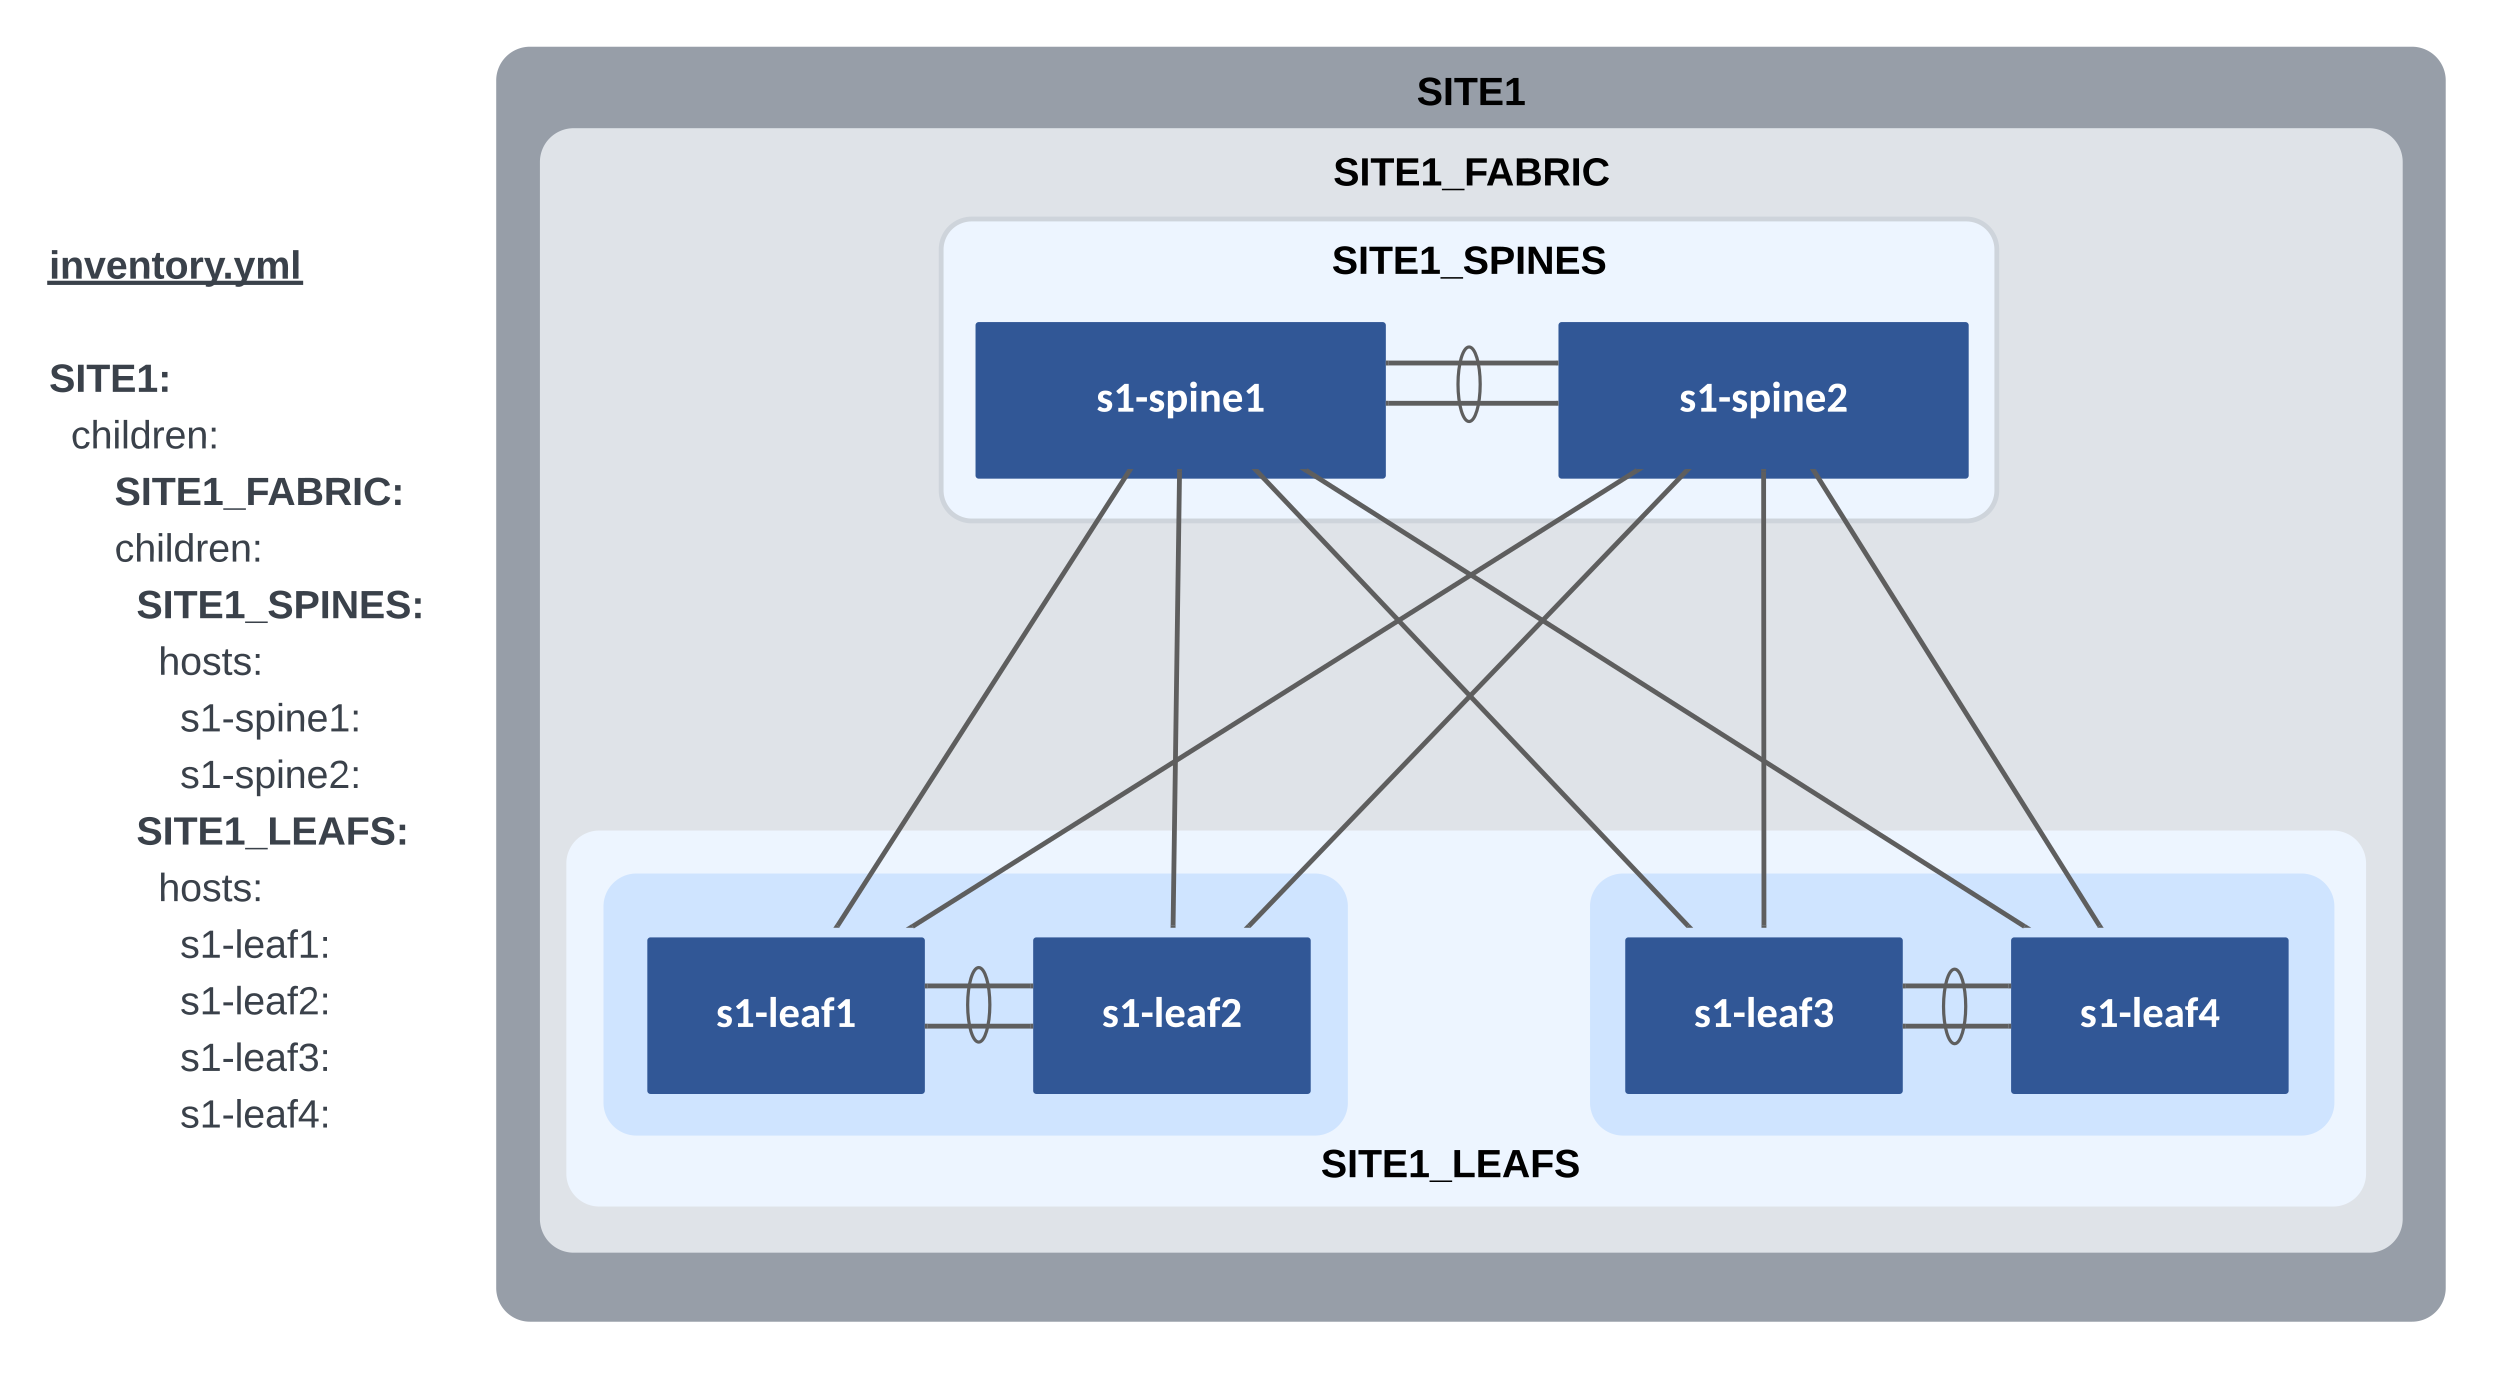 <svg xmlns="http://www.w3.org/2000/svg" xmlns:xlink="http://www.w3.org/1999/xlink" xmlns:lucid="lucid" width="1555" height="856"><g transform="translate(-678 -438)" lucid:page-tab-id="6wuGaPVyWii4"><path d="M500 0h2000v1500H500z" fill="#fff"/><path d="M987.64 488.06a20 20 0 0 1 20-20h1170.6a20 20 0 0 1 20 20v751.04a20 20 0 0 1-20 20h-1170.6a20 20 0 0 1-20-20z" stroke="#979ea8" stroke-width="2" fill="#979ea8"/><path d="M708.57 556.57h262.9v619.3h-262.9z" fill="none"/><use xlink:href="#a" transform="matrix(1,0,0,1,708.57,556.567) translate(0 19.556)"/><use xlink:href="#b" transform="matrix(1,0,0,1,708.57,556.567) translate(0 54.756)"/><use xlink:href="#a" transform="matrix(1,0,0,1,708.57,556.567) translate(0 89.956)"/><use xlink:href="#c" transform="matrix(1,0,0,1,708.57,556.567) translate(0 125.156)"/><use xlink:href="#d" transform="matrix(1,0,0,1,708.57,556.567) translate(0 160.356)"/><use xlink:href="#e" transform="matrix(1,0,0,1,708.57,556.567) translate(13.58 160.356)"/><use xlink:href="#f" transform="matrix(1,0,0,1,708.57,556.567) translate(0 195.556)"/><use xlink:href="#g" transform="matrix(1,0,0,1,708.57,556.567) translate(40.741 195.556)"/><use xlink:href="#h" transform="matrix(1,0,0,1,708.57,556.567) translate(0 230.756)"/><use xlink:href="#e" transform="matrix(1,0,0,1,708.57,556.567) translate(40.741 230.756)"/><use xlink:href="#i" transform="matrix(1,0,0,1,708.57,556.567) translate(0 265.956)"/><use xlink:href="#j" transform="matrix(1,0,0,1,708.57,556.567) translate(54.321 265.956)"/><use xlink:href="#k" transform="matrix(1,0,0,1,708.57,556.567) translate(0 301.156)"/><use xlink:href="#l" transform="matrix(1,0,0,1,708.57,556.567) translate(67.901 301.156)"/><use xlink:href="#m" transform="matrix(1,0,0,1,708.57,556.567) translate(0 336.356)"/><use xlink:href="#n" transform="matrix(1,0,0,1,708.57,556.567) translate(81.481 336.356)"/><use xlink:href="#m" transform="matrix(1,0,0,1,708.57,556.567) translate(0 371.556)"/><use xlink:href="#o" transform="matrix(1,0,0,1,708.57,556.567) translate(81.481 371.556)"/><use xlink:href="#i" transform="matrix(1,0,0,1,708.57,556.567) translate(0 406.756)"/><use xlink:href="#p" transform="matrix(1,0,0,1,708.57,556.567) translate(54.321 406.756)"/><use xlink:href="#k" transform="matrix(1,0,0,1,708.57,556.567) translate(0 441.956)"/><use xlink:href="#l" transform="matrix(1,0,0,1,708.57,556.567) translate(67.901 441.956)"/><use xlink:href="#m" transform="matrix(1,0,0,1,708.57,556.567) translate(0 477.156)"/><use xlink:href="#q" transform="matrix(1,0,0,1,708.57,556.567) translate(81.481 477.156)"/><use xlink:href="#m" transform="matrix(1,0,0,1,708.57,556.567) translate(0 512.356)"/><use xlink:href="#r" transform="matrix(1,0,0,1,708.57,556.567) translate(81.481 512.356)"/><use xlink:href="#m" transform="matrix(1,0,0,1,708.57,556.567) translate(0 547.556)"/><use xlink:href="#s" transform="matrix(1,0,0,1,708.57,556.567) translate(81.481 547.556)"/><use xlink:href="#m" transform="matrix(1,0,0,1,708.57,556.567) translate(0 582.756)"/><use xlink:href="#t" transform="matrix(1,0,0,1,708.57,556.567) translate(81.481 582.756)"/><use xlink:href="#u" transform="matrix(1,0,0,1,708.57,556.567) translate(0 617.956)"/><path d="M1014.83 538.74a20 20 0 0 1 20-20h1116.65a20 20 0 0 1 20 20v657.43a20 20 0 0 1-20 20H1034.83a20 20 0 0 1-20-20z" stroke="#dfe3e8" stroke-width="2" fill="#dfe3e8"/><path d="M1031.76 975.1a19 19 0 0 1 19-19H2129.2a19 19 0 0 1 19 19v192.86a19 19 0 0 1-19 19H1050.76a19 19 0 0 1-19-19z" stroke="#edf5ff" stroke-width="3" fill="#edf5ff"/><path d="M1263.4 593.23a19 19 0 0 1 19-19h618.63a19 19 0 0 1 19 19v149.8a19 19 0 0 1-19 19H1282.4a19 19 0 0 1-19-19z" stroke="#ced4db" stroke-width="3" fill="#edf5ff"/><path d="M1668.5 1001.83a19 19 0 0 1 19-19h422a19 19 0 0 1 19 19v122a19 19 0 0 1-19 19h-422a19 19 0 0 1-19-19zM1054.87 1001.83a19 19 0 0 1 19-19h422a19 19 0 0 1 19 19v122a19 19 0 0 1-19 19h-422a19 19 0 0 1-19-19z" stroke="#cfe4ff" stroke-width="3" fill="#cfe4ff"/><g filter="url(#v)"><path d="M1690.4 1017.05a.5.5 0 0 1 .5-.5h168.63a.5.5 0 0 1 .5.5v93.4a.5.5 0 0 1-.5.5H1690.9a.5.5 0 0 1-.5-.5z" fill="#fff" fill-opacity="0"/><path d="M1690.9 1016.55a.5.5 0 0 0-.5.5v93.4a.5.5 0 0 0 .5.5h168.63a.5.5 0 0 0 .5-.5v-93.4a.5.5 0 0 0-.5-.5z" stroke="#315796" stroke-width="3" fill="#315796"/><use xlink:href="#w" transform="matrix(1,0,0,1,1700.232,1027.593) translate(31.367 43.167)"/></g><g filter="url(#v)"><path d="M1930.4 1017.05a.5.5 0 0 1 .5-.5h168.63a.5.5 0 0 1 .5.5v93.4a.5.5 0 0 1-.5.5H1930.9a.5.5 0 0 1-.5-.5z" fill="#fff" fill-opacity="0"/><path d="M1930.9 1016.55a.5.5 0 0 0-.5.5v93.4a.5.5 0 0 0 .5.5h168.63a.5.5 0 0 0 .5-.5v-93.4a.5.5 0 0 0-.5-.5z" stroke="#315796" stroke-width="3" fill="#315796"/><use xlink:href="#x" transform="matrix(1,0,0,1,1940.232,1027.593) translate(31.367 43.167)"/></g><g filter="url(#v)"><path d="M1082.13 1017.05a.5.5 0 0 1 .5-.5h168.64a.5.5 0 0 1 .5.5v93.4a.5.5 0 0 1-.5.5h-168.64a.5.5 0 0 1-.5-.5z" fill="#fff" fill-opacity="0"/><path d="M1082.63 1016.55a.5.5 0 0 0-.5.5v93.4a.5.5 0 0 0 .5.5h168.64a.5.5 0 0 0 .5-.5v-93.4a.5.5 0 0 0-.5-.5z" stroke="#315796" stroke-width="3" fill="#315796"/><use xlink:href="#y" transform="matrix(1,0,0,1,1091.969,1027.593) translate(31.367 43.167)"/></g><g filter="url(#v)"><path d="M1322.13 1017.05a.5.5 0 0 1 .5-.5h168.64a.5.5 0 0 1 .5.5v93.4a.5.5 0 0 1-.5.5h-168.64a.5.5 0 0 1-.5-.5z" fill="#fff" fill-opacity="0"/><path d="M1322.63 1016.55a.5.5 0 0 0-.5.5v93.4a.5.5 0 0 0 .5.5h168.64a.5.5 0 0 0 .5-.5v-93.4a.5.5 0 0 0-.5-.5z" stroke="#315796" stroke-width="3" fill="#315796"/><use xlink:href="#z" transform="matrix(1,0,0,1,1331.969,1027.593) translate(31.367 43.167)"/></g><path d="M1254.77 1051.24h64.36" stroke="#5e5e5e" stroke-width="3" fill="none"/><path d="M1254.8 1052.74h-1.53v-3h1.54zM1320.63 1052.74h-1.54v-3h1.53z" stroke="#5e5e5e" stroke-width=".05" fill="#5e5e5e"/><path d="M1254.77 1076.27h64.36" stroke="#5e5e5e" stroke-width="3" fill="none"/><path d="M1254.8 1077.77h-1.53v-3h1.54zM1320.63 1077.77h-1.54v-3h1.53z" stroke="#5e5e5e" stroke-width=".05" fill="#5e5e5e"/><path d="M1863.03 1051.24h64.36" stroke="#5e5e5e" stroke-width="3" fill="none"/><path d="M1863.07 1052.74h-1.54v-3h1.54zM1928.9 1052.74h-1.55v-3h1.54z" stroke="#5e5e5e" stroke-width=".05" fill="#5e5e5e"/><path d="M1863.03 1076.27h64.36" stroke="#5e5e5e" stroke-width="3" fill="none"/><path d="M1863.07 1077.77h-1.54v-3h1.54zM1928.9 1077.77h-1.55v-3h1.54z" stroke="#5e5e5e" stroke-width=".05" fill="#5e5e5e"/><g filter="url(#A)"><path d="M1286.28 634.33a.5.5 0 0 1 .5-.5H1538a.5.5 0 0 1 .5.5v93.4a.5.5 0 0 1-.5.5H1286.8a.5.5 0 0 1-.5-.5z" fill="#fff" fill-opacity="0"/><path d="M1286.78 633.83a.5.5 0 0 0-.5.5v93.4a.5.5 0 0 0 .5.5H1538a.5.5 0 0 0 .5-.5v-93.4a.5.5 0 0 0-.5-.5z" stroke="#315796" stroke-width="3" fill="#315796"/><use xlink:href="#B" transform="matrix(1,0,0,1,1300.912,644.871) translate(58.967 43.167)"/></g><g filter="url(#C)"><path d="M1648.87 634.33a.5.5 0 0 1 .5-.5h251.16a.5.5 0 0 1 .5.5v93.4a.5.5 0 0 1-.5.5h-251.16a.5.5 0 0 1-.5-.5z" fill="#fff" fill-opacity="0"/><path d="M1649.37 633.83a.5.5 0 0 0-.5.5v93.4a.5.5 0 0 0 .5.5h251.16a.5.5 0 0 0 .5-.5v-93.4a.5.5 0 0 0-.5-.5z" stroke="#315796" stroke-width="3" fill="#315796"/><use xlink:href="#D" transform="matrix(1,0,0,1,1663.493,644.871) translate(58.967 43.167)"/></g><path d="M1199 1013.78L1380.35 731" stroke="#5e5e5e" stroke-width="3" fill="none"/><path d="M1200.28 1014.56l-.3.5h-3.58l1.36-2.12zM1382.94 729.74l-1.35 2.1-2.54-1.6.32-.5z" stroke="#5e5e5e" stroke-width=".05" fill="#5e5e5e"/><path d="M1245.6 1014.25l450.7-283.7" stroke="#5e5e5e" stroke-width="3" fill="none"/><path d="M1246.15 1015.05h-4.64l3.33-2.1zM1700.38 729.74l-3.32 2.1-1.3-2.1z" stroke="#5e5e5e" stroke-width=".05" fill="#5e5e5e"/><path d="M1407.66 1013.55l4.02-282.3" stroke="#5e5e5e" stroke-width="3" fill="none"/><path d="M1409.16 1013.53l-.02 1.52h-3l.02-1.56zM1413.2 729.74l-.02 1.56-3-.04.02-1.52z" stroke="#5e5e5e" stroke-width=".05" fill="#5e5e5e"/><path d="M1454.82 1013.97l272.25-283.15" stroke="#5e5e5e" stroke-width="3" fill="none"/><path d="M1455.93 1014.98l-.06.07h-4.17l2.07-2.15zM1730.2 729.74l-2.07 2.15-2.17-2.1.07-.06z" stroke="#5e5e5e" stroke-width=".05" fill="#5e5e5e"/><path d="M1728 1013.96l-268.4-283.13" stroke="#5e5e5e" stroke-width="3" fill="none"/><path d="M1731.1 1015.05h-4.13l-.08-.1 2.17-2.05zM1460.64 729.74l.08.1-2.18 2.05-2.04-2.16z" stroke="#5e5e5e" stroke-width=".05" fill="#5e5e5e"/><path d="M1775.18 1013.55l-.2-282.3" stroke="#5e5e5e" stroke-width="3" fill="none"/><path d="M1776.68 1015.05h-3v-1.54h3zM1776.48 729.74v1.54h-3v-1.54z" stroke="#5e5e5e" stroke-width=".05" fill="#5e5e5e"/><path d="M1937.22 1014.24l-446.84-283.7" stroke="#5e5e5e" stroke-width="3" fill="none"/><path d="M1941.3 1015.05h-4.63l1.33-2.1zM1490.94 729.74l-1.33 2.1-3.28-2.1z" stroke="#5e5e5e" stroke-width=".05" fill="#5e5e5e"/><path d="M1983.84 1013.77L1806.32 731" stroke="#5e5e5e" stroke-width="3" fill="none"/><path d="M1986.4 1015.05h-3.54l-.3-.5 2.53-1.6zM1807.3 729.74l.32.5-2.55 1.6-1.3-2.1z" stroke="#5e5e5e" stroke-width=".05" fill="#5e5e5e"/><path d="M1541.5 663.8h104.37" stroke="#5e5e5e" stroke-width="3" fill="none"/><path d="M1541.55 665.3H1540v-3h1.55zM1647.37 665.3h-1.54v-3h1.54z" stroke="#5e5e5e" stroke-width=".05" fill="#5e5e5e"/><path d="M1541.5 688.84h104.37" stroke="#5e5e5e" stroke-width="3" fill="none"/><path d="M1541.55 690.34H1540v-3h1.55zM1647.37 690.34h-1.54v-3h1.54z" stroke="#5e5e5e" stroke-width=".05" fill="#5e5e5e"/><g><path d="M1591.78 700.18c-3.82 0-6.9-10.37-6.9-23.18 0-12.8 3.08-23.18 6.9-23.18 3.8 0 6.9 10.38 6.9 23.18 0 12.8-3.1 23.18-6.9 23.18z" stroke="#5e5e5e" stroke-width="2" fill-opacity="0"/></g><g><path d="M1286.78 1086.18c-3.82 0-6.9-10.37-6.9-23.18 0-12.8 3.08-23.18 6.9-23.18 3.8 0 6.9 10.38 6.9 23.18 0 12.8-3.1 23.18-6.9 23.18z" stroke="#5e5e5e" stroke-width="2" fill-opacity="0"/></g><g><path d="M1893.78 1087.18c-3.82 0-6.9-10.37-6.9-23.18 0-12.8 3.08-23.18 6.9-23.18 3.8 0 6.9 10.38 6.9 23.18 0 12.8-3.1 23.18-6.9 23.18z" stroke="#5e5e5e" stroke-width="2" fill-opacity="0"/></g><path d="M987.64 471.95h1210.6v52.26H987.63z" fill="none"/><g><use xlink:href="#E" transform="matrix(1,0,0,1,987.644,471.954) translate(571.583 31.389)"/></g><path d="M1014.83 521.97h1156.65v52.25H1014.83z" fill="none"/><g><use xlink:href="#F" transform="matrix(1,0,0,1,1014.829,521.969) translate(492.469 31.389)"/></g><path d="M1263.4 576.94h656.63v52.25H1263.4z" fill="none"/><g><use xlink:href="#G" transform="matrix(1,0,0,1,1263.409,576.938) translate(243.012 31.389)"/></g><path d="M1251.77 1142.83h656.62v44.13h-656.63z" fill="none"/><g><use xlink:href="#H" transform="matrix(1,0,0,1,1251.769,1142.825) translate(247.833 27.389)"/></g><defs><path fill="#3a414a" d="M25-224v-37h50v37H25zM25 0v-190h50V0H25" id="I"/><path fill="#3a414a" d="M135-194c87-1 58 113 63 194h-50c-7-57 23-157-34-157-59 0-34 97-39 157H25l-1-190h47c2 12-1 28 3 38 12-26 28-41 61-42" id="J"/><path fill="#3a414a" d="M128 0H69L1-190h53L99-40l48-150h52" id="K"/><path fill="#3a414a" d="M185-48c-13 30-37 53-82 52C43 2 14-33 14-96s30-98 90-98c62 0 83 45 84 108H66c0 31 8 55 39 56 18 0 30-7 34-22zm-45-69c5-46-57-63-70-21-2 6-4 13-4 21h74" id="L"/><path fill="#3a414a" d="M115-3C79 11 28 4 28-45v-112H4v-33h27l15-45h31v45h36v33H77v99c-1 23 16 31 38 25v30" id="M"/><path fill="#3a414a" d="M110-194c64 0 96 36 96 99 0 64-35 99-97 99-61 0-95-36-95-99 0-62 34-99 96-99zm-1 164c35 0 45-28 45-65 0-40-10-65-43-65-34 0-45 26-45 65 0 36 10 65 43 65" id="N"/><path fill="#3a414a" d="M135-150c-39-12-60 13-60 57V0H25l-1-190h47c2 13-1 29 3 40 6-28 27-53 61-41v41" id="O"/><path fill="#3a414a" d="M123 10C108 53 80 86 19 72V37c35 8 53-11 59-39L3-190h52l48 148c12-52 28-100 44-148h51" id="P"/><path fill="#3a414a" d="M24 0v-54h51V0H24" id="Q"/><path fill="#3a414a" d="M220-157c-53 9-28 100-34 157h-49v-107c1-27-5-49-29-50C55-147 81-57 75 0H25l-1-190h47c2 12-1 28 3 38 10-53 101-56 108 0 13-22 24-43 59-42 82 1 51 116 57 194h-49v-107c-1-25-5-48-29-50" id="R"/><path fill="#3a414a" d="M25 0v-261h50V0H25" id="S"/><g id="b"><use transform="matrix(0.068,0,0,0.068,0,0)" xlink:href="#I"/><use transform="matrix(0.068,0,0,0.068,6.79,0)" xlink:href="#J"/><use transform="matrix(0.068,0,0,0.068,21.66,0)" xlink:href="#K"/><use transform="matrix(0.068,0,0,0.068,35.241,0)" xlink:href="#L"/><use transform="matrix(0.068,0,0,0.068,48.821,0)" xlink:href="#J"/><use transform="matrix(0.068,0,0,0.068,63.691,0)" xlink:href="#M"/><use transform="matrix(0.068,0,0,0.068,71.772,0)" xlink:href="#N"/><use transform="matrix(0.068,0,0,0.068,86.642,0)" xlink:href="#O"/><use transform="matrix(0.068,0,0,0.068,96.148,0)" xlink:href="#P"/><use transform="matrix(0.068,0,0,0.068,107.895,0)" xlink:href="#Q"/><use transform="matrix(0.068,0,0,0.068,114.685,0)" xlink:href="#P"/><use transform="matrix(0.068,0,0,0.068,128.265,0)" xlink:href="#R"/><use transform="matrix(0.068,0,0,0.068,149.994,0)" xlink:href="#S"/><path fill="#3a414a" d="M-1.22 1.3H158V3.9H-1.2z"/></g><path fill="#3a414a" d="M169-182c-1-43-94-46-97-3 18 66 151 10 154 114 3 95-165 93-204 36-6-8-10-19-12-30l50-8c3 46 112 56 116 5-17-69-150-10-154-114-4-87 153-88 188-35 5 8 8 18 10 28" id="T"/><path fill="#3a414a" d="M24 0v-248h52V0H24" id="U"/><path fill="#3a414a" d="M136-208V0H84v-208H4v-40h212v40h-80" id="V"/><path fill="#3a414a" d="M24 0v-248h195v40H76v63h132v40H76v65h150V0H24" id="W"/><path fill="#3a414a" d="M23 0v-37h61v-169l-59 37v-38l62-41h46v211h57V0H23" id="X"/><path fill="#3a414a" d="M35-132v-50h50v50H35zM35 0v-49h50V0H35" id="Y"/><g id="c"><use transform="matrix(0.068,0,0,0.068,0,0)" xlink:href="#T"/><use transform="matrix(0.068,0,0,0.068,16.296,0)" xlink:href="#U"/><use transform="matrix(0.068,0,0,0.068,23.086,0)" xlink:href="#V"/><use transform="matrix(0.068,0,0,0.068,37.957,0)" xlink:href="#W"/><use transform="matrix(0.068,0,0,0.068,54.253,0)" xlink:href="#X"/><use transform="matrix(0.068,0,0,0.068,67.833,0)" xlink:href="#Y"/></g><path fill="#3a414a" d="M96-169c-40 0-48 33-48 73s9 75 48 75c24 0 41-14 43-38l32 2c-6 37-31 61-74 61-59 0-76-41-82-99-10-93 101-131 147-64 4 7 5 14 7 22l-32 3c-4-21-16-35-41-35" id="Z"/><path fill="#3a414a" d="M106-169C34-169 62-67 57 0H25v-261h32l-1 103c12-21 28-36 61-36 89 0 53 116 60 194h-32v-121c2-32-8-49-39-48" id="aa"/><path fill="#3a414a" d="M24-231v-30h32v30H24zM24 0v-190h32V0H24" id="ab"/><path fill="#3a414a" d="M24 0v-261h32V0H24" id="ac"/><path fill="#3a414a" d="M85-194c31 0 48 13 60 33l-1-100h32l1 261h-30c-2-10 0-23-3-31C134-8 116 4 85 4 32 4 16-35 15-94c0-66 23-100 70-100zm9 24c-40 0-46 34-46 75 0 40 6 74 45 74 42 0 51-32 51-76 0-42-9-74-50-73" id="ad"/><path fill="#3a414a" d="M114-163C36-179 61-72 57 0H25l-1-190h30c1 12-1 29 2 39 6-27 23-49 58-41v29" id="ae"/><path fill="#3a414a" d="M100-194c63 0 86 42 84 106H49c0 40 14 67 53 68 26 1 43-12 49-29l28 8c-11 28-37 45-77 45C44 4 14-33 15-96c1-61 26-98 85-98zm52 81c6-60-76-77-97-28-3 7-6 17-6 28h103" id="af"/><path fill="#3a414a" d="M117-194c89-4 53 116 60 194h-32v-121c0-31-8-49-39-48C34-167 62-67 57 0H25l-1-190h30c1 10-1 24 2 32 11-22 29-35 61-36" id="ag"/><path fill="#3a414a" d="M33-154v-36h34v36H33zM33 0v-36h34V0H33" id="ah"/><g id="e"><use transform="matrix(0.068,0,0,0.068,0,0)" xlink:href="#Z"/><use transform="matrix(0.068,0,0,0.068,12.222,0)" xlink:href="#aa"/><use transform="matrix(0.068,0,0,0.068,25.802,0)" xlink:href="#ab"/><use transform="matrix(0.068,0,0,0.068,31.167,0)" xlink:href="#ac"/><use transform="matrix(0.068,0,0,0.068,36.531,0)" xlink:href="#ad"/><use transform="matrix(0.068,0,0,0.068,50.111,0)" xlink:href="#ae"/><use transform="matrix(0.068,0,0,0.068,58.191,0)" xlink:href="#af"/><use transform="matrix(0.068,0,0,0.068,71.772,0)" xlink:href="#ag"/><use transform="matrix(0.068,0,0,0.068,85.352,0)" xlink:href="#ah"/></g><path fill="#3a414a" d="M-4 44V30h207v14H-4" id="ai"/><path fill="#3a414a" d="M76-208v77h127v40H76V0H24v-248h183v40H76" id="aj"/><path fill="#3a414a" d="M199 0l-22-63H83L61 0H9l90-248h61L250 0h-51zm-33-102l-36-108c-10 38-24 72-36 108h72" id="ak"/><path fill="#3a414a" d="M182-130c37 4 62 22 62 59C244 23 116-4 24 0v-248c84 5 203-23 205 63 0 31-19 50-47 55zM76-148c40-3 101 13 101-30 0-44-60-28-101-31v61zm0 110c48-3 116 14 116-37 0-48-69-32-116-35v72" id="al"/><path fill="#3a414a" d="M240-174c0 40-23 61-54 70L253 0h-59l-57-94H76V0H24v-248c93 4 217-23 216 74zM76-134c48-2 112 12 112-38 0-48-66-32-112-35v73" id="am"/><path fill="#3a414a" d="M67-125c0 53 21 87 73 88 37 1 54-22 65-47l45 17C233-25 199 4 140 4 58 4 20-42 15-125 8-235 124-281 211-232c18 10 29 29 36 50l-46 12c-8-25-30-41-62-41-52 0-71 34-72 86" id="an"/><g id="g"><use transform="matrix(0.068,0,0,0.068,0,0)" xlink:href="#T"/><use transform="matrix(0.068,0,0,0.068,16.296,0)" xlink:href="#U"/><use transform="matrix(0.068,0,0,0.068,23.086,0)" xlink:href="#V"/><use transform="matrix(0.068,0,0,0.068,37.957,0)" xlink:href="#W"/><use transform="matrix(0.068,0,0,0.068,54.253,0)" xlink:href="#X"/><use transform="matrix(0.068,0,0,0.068,67.833,0)" xlink:href="#ai"/><use transform="matrix(0.068,0,0,0.068,81.414,0)" xlink:href="#aj"/><use transform="matrix(0.068,0,0,0.068,94.926,0)" xlink:href="#ak"/><use transform="matrix(0.068,0,0,0.068,112.512,0)" xlink:href="#al"/><use transform="matrix(0.068,0,0,0.068,130.099,0)" xlink:href="#am"/><use transform="matrix(0.068,0,0,0.068,147.685,0)" xlink:href="#U"/><use transform="matrix(0.068,0,0,0.068,154.475,0)" xlink:href="#an"/><use transform="matrix(0.068,0,0,0.068,172.062,0)" xlink:href="#Y"/></g><path fill="#3a414a" d="M24-248c93 1 206-16 204 79-1 75-69 88-152 82V0H24v-248zm52 121c47 0 100 7 100-41 0-47-54-39-100-39v80" id="ao"/><path fill="#3a414a" d="M175 0L67-191c6 58 2 128 3 191H24v-248h59L193-55c-6-58-2-129-3-193h46V0h-61" id="ap"/><g id="j"><use transform="matrix(0.068,0,0,0.068,0,0)" xlink:href="#T"/><use transform="matrix(0.068,0,0,0.068,16.296,0)" xlink:href="#U"/><use transform="matrix(0.068,0,0,0.068,23.086,0)" xlink:href="#V"/><use transform="matrix(0.068,0,0,0.068,37.957,0)" xlink:href="#W"/><use transform="matrix(0.068,0,0,0.068,54.253,0)" xlink:href="#X"/><use transform="matrix(0.068,0,0,0.068,67.833,0)" xlink:href="#ai"/><use transform="matrix(0.068,0,0,0.068,81.414,0)" xlink:href="#T"/><use transform="matrix(0.068,0,0,0.068,97.71,0)" xlink:href="#ao"/><use transform="matrix(0.068,0,0,0.068,114.006,0)" xlink:href="#U"/><use transform="matrix(0.068,0,0,0.068,120.796,0)" xlink:href="#ap"/><use transform="matrix(0.068,0,0,0.068,138.383,0)" xlink:href="#W"/><use transform="matrix(0.068,0,0,0.068,154.679,0)" xlink:href="#T"/><use transform="matrix(0.068,0,0,0.068,170.975,0)" xlink:href="#Y"/></g><path fill="#3a414a" d="M100-194c62-1 85 37 85 99 1 63-27 99-86 99S16-35 15-95c0-66 28-99 85-99zM99-20c44 1 53-31 53-75 0-43-8-75-51-75s-53 32-53 75 10 74 51 75" id="aq"/><path fill="#3a414a" d="M135-143c-3-34-86-38-87 0 15 53 115 12 119 90S17 21 10-45l28-5c4 36 97 45 98 0-10-56-113-15-118-90-4-57 82-63 122-42 12 7 21 19 24 35" id="ar"/><path fill="#3a414a" d="M59-47c-2 24 18 29 38 22v24C64 9 27 4 27-40v-127H5v-23h24l9-43h21v43h35v23H59v120" id="as"/><g id="l"><use transform="matrix(0.068,0,0,0.068,0,0)" xlink:href="#aa"/><use transform="matrix(0.068,0,0,0.068,13.58,0)" xlink:href="#aq"/><use transform="matrix(0.068,0,0,0.068,27.16,0)" xlink:href="#ar"/><use transform="matrix(0.068,0,0,0.068,39.383,0)" xlink:href="#as"/><use transform="matrix(0.068,0,0,0.068,46.173,0)" xlink:href="#ar"/><use transform="matrix(0.068,0,0,0.068,58.395,0)" xlink:href="#ah"/></g><path fill="#3a414a" d="M27 0v-27h64v-190l-56 39v-29l58-41h29v221h61V0H27" id="at"/><path fill="#3a414a" d="M16-82v-28h88v28H16" id="au"/><path fill="#3a414a" d="M115-194c55 1 70 41 70 98S169 2 115 4C84 4 66-9 55-30l1 105H24l-1-265h31l2 30c10-21 28-34 59-34zm-8 174c40 0 45-34 45-75s-6-73-45-74c-42 0-51 32-51 76 0 43 10 73 51 73" id="av"/><g id="n"><use transform="matrix(0.068,0,0,0.068,0,0)" xlink:href="#ar"/><use transform="matrix(0.068,0,0,0.068,12.222,0)" xlink:href="#at"/><use transform="matrix(0.068,0,0,0.068,25.802,0)" xlink:href="#au"/><use transform="matrix(0.068,0,0,0.068,33.883,0)" xlink:href="#ar"/><use transform="matrix(0.068,0,0,0.068,46.105,0)" xlink:href="#av"/><use transform="matrix(0.068,0,0,0.068,59.685,0)" xlink:href="#ab"/><use transform="matrix(0.068,0,0,0.068,65.049,0)" xlink:href="#ag"/><use transform="matrix(0.068,0,0,0.068,78.63,0)" xlink:href="#af"/><use transform="matrix(0.068,0,0,0.068,92.21,0)" xlink:href="#at"/><use transform="matrix(0.068,0,0,0.068,105.79,0)" xlink:href="#ah"/></g><path fill="#3a414a" d="M101-251c82-7 93 87 43 132L82-64C71-53 59-42 53-27h129V0H18c2-99 128-94 128-182 0-28-16-43-45-43s-46 15-49 41l-32-3c6-41 34-60 81-64" id="aw"/><g id="o"><use transform="matrix(0.068,0,0,0.068,0,0)" xlink:href="#ar"/><use transform="matrix(0.068,0,0,0.068,12.222,0)" xlink:href="#at"/><use transform="matrix(0.068,0,0,0.068,25.802,0)" xlink:href="#au"/><use transform="matrix(0.068,0,0,0.068,33.883,0)" xlink:href="#ar"/><use transform="matrix(0.068,0,0,0.068,46.105,0)" xlink:href="#av"/><use transform="matrix(0.068,0,0,0.068,59.685,0)" xlink:href="#ab"/><use transform="matrix(0.068,0,0,0.068,65.049,0)" xlink:href="#ag"/><use transform="matrix(0.068,0,0,0.068,78.63,0)" xlink:href="#af"/><use transform="matrix(0.068,0,0,0.068,92.21,0)" xlink:href="#aw"/><use transform="matrix(0.068,0,0,0.068,105.79,0)" xlink:href="#ah"/></g><path fill="#3a414a" d="M24 0v-248h52v208h133V0H24" id="ax"/><g id="p"><use transform="matrix(0.068,0,0,0.068,0,0)" xlink:href="#T"/><use transform="matrix(0.068,0,0,0.068,16.296,0)" xlink:href="#U"/><use transform="matrix(0.068,0,0,0.068,23.086,0)" xlink:href="#V"/><use transform="matrix(0.068,0,0,0.068,37.957,0)" xlink:href="#W"/><use transform="matrix(0.068,0,0,0.068,54.253,0)" xlink:href="#X"/><use transform="matrix(0.068,0,0,0.068,67.833,0)" xlink:href="#ai"/><use transform="matrix(0.068,0,0,0.068,81.414,0)" xlink:href="#ax"/><use transform="matrix(0.068,0,0,0.068,96.284,0)" xlink:href="#W"/><use transform="matrix(0.068,0,0,0.068,112.58,0)" xlink:href="#ak"/><use transform="matrix(0.068,0,0,0.068,130.167,0)" xlink:href="#aj"/><use transform="matrix(0.068,0,0,0.068,145.037,0)" xlink:href="#T"/><use transform="matrix(0.068,0,0,0.068,161.333,0)" xlink:href="#Y"/></g><path fill="#3a414a" d="M141-36C126-15 110 5 73 4 37 3 15-17 15-53c-1-64 63-63 125-63 3-35-9-54-41-54-24 1-41 7-42 31l-33-3c5-37 33-52 76-52 45 0 72 20 72 64v82c-1 20 7 32 28 27v20c-31 9-61-2-59-35zM48-53c0 20 12 33 32 33 41-3 63-29 60-74-43 2-92-5-92 41" id="ay"/><path fill="#3a414a" d="M101-234c-31-9-42 10-38 44h38v23H63V0H32v-167H5v-23h27c-7-52 17-82 69-68v24" id="az"/><g id="q"><use transform="matrix(0.068,0,0,0.068,0,0)" xlink:href="#ar"/><use transform="matrix(0.068,0,0,0.068,12.222,0)" xlink:href="#at"/><use transform="matrix(0.068,0,0,0.068,25.802,0)" xlink:href="#au"/><use transform="matrix(0.068,0,0,0.068,33.883,0)" xlink:href="#ac"/><use transform="matrix(0.068,0,0,0.068,39.247,0)" xlink:href="#af"/><use transform="matrix(0.068,0,0,0.068,52.827,0)" xlink:href="#ay"/><use transform="matrix(0.068,0,0,0.068,66.407,0)" xlink:href="#az"/><use transform="matrix(0.068,0,0,0.068,73.198,0)" xlink:href="#at"/><use transform="matrix(0.068,0,0,0.068,86.778,0)" xlink:href="#ah"/></g><g id="r"><use transform="matrix(0.068,0,0,0.068,0,0)" xlink:href="#ar"/><use transform="matrix(0.068,0,0,0.068,12.222,0)" xlink:href="#at"/><use transform="matrix(0.068,0,0,0.068,25.802,0)" xlink:href="#au"/><use transform="matrix(0.068,0,0,0.068,33.883,0)" xlink:href="#ac"/><use transform="matrix(0.068,0,0,0.068,39.247,0)" xlink:href="#af"/><use transform="matrix(0.068,0,0,0.068,52.827,0)" xlink:href="#ay"/><use transform="matrix(0.068,0,0,0.068,66.407,0)" xlink:href="#az"/><use transform="matrix(0.068,0,0,0.068,73.198,0)" xlink:href="#aw"/><use transform="matrix(0.068,0,0,0.068,86.778,0)" xlink:href="#ah"/></g><path fill="#3a414a" d="M126-127c33 6 58 20 58 59 0 88-139 92-164 29-3-8-5-16-6-25l32-3c6 27 21 44 54 44 32 0 52-15 52-46 0-38-36-46-79-43v-28c39 1 72-4 72-42 0-27-17-43-46-43-28 0-47 15-49 41l-32-3c6-42 35-63 81-64 48-1 79 21 79 65 0 36-21 52-52 59" id="aA"/><g id="s"><use transform="matrix(0.068,0,0,0.068,0,0)" xlink:href="#ar"/><use transform="matrix(0.068,0,0,0.068,12.222,0)" xlink:href="#at"/><use transform="matrix(0.068,0,0,0.068,25.802,0)" xlink:href="#au"/><use transform="matrix(0.068,0,0,0.068,33.883,0)" xlink:href="#ac"/><use transform="matrix(0.068,0,0,0.068,39.247,0)" xlink:href="#af"/><use transform="matrix(0.068,0,0,0.068,52.827,0)" xlink:href="#ay"/><use transform="matrix(0.068,0,0,0.068,66.407,0)" xlink:href="#az"/><use transform="matrix(0.068,0,0,0.068,73.198,0)" xlink:href="#aA"/><use transform="matrix(0.068,0,0,0.068,86.778,0)" xlink:href="#ah"/></g><path fill="#3a414a" d="M155-56V0h-30v-56H8v-25l114-167h33v167h35v25h-35zm-30-156c-27 46-58 90-88 131h88v-131" id="aB"/><g id="t"><use transform="matrix(0.068,0,0,0.068,0,0)" xlink:href="#ar"/><use transform="matrix(0.068,0,0,0.068,12.222,0)" xlink:href="#at"/><use transform="matrix(0.068,0,0,0.068,25.802,0)" xlink:href="#au"/><use transform="matrix(0.068,0,0,0.068,33.883,0)" xlink:href="#ac"/><use transform="matrix(0.068,0,0,0.068,39.247,0)" xlink:href="#af"/><use transform="matrix(0.068,0,0,0.068,52.827,0)" xlink:href="#ay"/><use transform="matrix(0.068,0,0,0.068,66.407,0)" xlink:href="#az"/><use transform="matrix(0.068,0,0,0.068,73.198,0)" xlink:href="#aB"/><use transform="matrix(0.068,0,0,0.068,86.778,0)" xlink:href="#ah"/></g><path fill="#fff" d="M80-702c6-234 206-338 457-298 93 15 166 59 220 115-26 37-46 85-79 115-8 4-17 7-28 7-73 0-113-61-203-61-94 0-160 79-107 152 93 83 270 88 356 179 39 42 70 95 69 176C761-63 553 47 286 6 191-9 109-52 51-106c29-40 47-92 85-123 77-33 115 38 178 55 22 6 48 12 80 12 81 0 133-35 133-110 0-69-60-91-116-111C252-440 75-483 80-702" id="aC"/><path fill="#fff" d="M236-180h257c2-279-3-565 3-840L323-871c-27 30-91 18-110-9l-76-104 399-346h198v1150h227V0H236v-180" id="aD"/><path fill="#fff" d="M61-690h505v212H61v-212" id="aE"/><path fill="#fff" d="M379-1437V0H125v-1437h254" id="aF"/><path fill="#fff" d="M960-149C871-45 736 15 551 15 231 15 63-191 63-518c0-229 113-378 277-452 59-26 125-39 199-39 278 0 430 170 430 452 0 55-4 97-59 97H316c14 166 83 276 257 279 98 1 159-38 221-71 33-18 71-20 93 9zM741-612c-4-130-65-216-197-216-140 0-203 89-223 216h420" id="aG"/><path fill="#fff" d="M534-1012c240 0 371 147 371 387V0c-80-7-186 24-201-53l-22-66C598-47 516 18 362 15 183 12 73-75 73-255c0-177 142-239 303-283 75-20 169-31 281-34 9-142-26-239-155-239-97 0-149 37-209 70-49 27-108 2-128-33l-46-80c103-96 231-158 415-158zM316-268c-2 80 48 110 125 110 107 0 156-41 216-100v-160c-111 5-199 15-269 48-43 21-70 49-72 102" id="aH"/><path fill="#fff" d="M562-1233c-141 0-169 100-160 247h230v180H410V0H156v-806c-55-15-135-9-136-77v-103h136c-14-277 106-437 363-437 48 0 83 7 122 18l-6 127c-1 39-36 45-73 45" id="aI"/><path fill="#fff" d="M113-955c38-239 181-388 448-388 186 0 310 81 369 209 18 42 27 87 27 134 1 168-77 256-203 297 151 51 227 154 227 307C981-126 800 8 532 14 260 20 143-131 76-338c63-25 186-102 236-14 46 82 93 164 218 164 130 0 203-76 210-200 9-175-112-206-288-206v-171c158-2 269-37 269-193 0-117-60-182-173-183-99-1-165 67-190 142-19 57-44 79-118 66" id="aJ"/><g id="w"><use transform="matrix(0.013,0,0,0.013,0,0)" xlink:href="#aC"/><use transform="matrix(0.013,0,0,0.013,10.638,0)" xlink:href="#aD"/><use transform="matrix(0.013,0,0,0.013,24.154,0)" xlink:href="#aE"/><use transform="matrix(0.013,0,0,0.013,32.318,0)" xlink:href="#aF"/><use transform="matrix(0.013,0,0,0.013,38.867,0)" xlink:href="#aG"/><use transform="matrix(0.013,0,0,0.013,52.292,0)" xlink:href="#aH"/><use transform="matrix(0.013,0,0,0.013,65.312,0)" xlink:href="#aI"/><use transform="matrix(0.013,0,0,0.013,73.75,0)" xlink:href="#aJ"/></g><filter id="v" filterUnits="objectBoundingBox" x="-.06" y="-.04" width="1.12" height="1.21"><feOffset result="offOut" in="SourceAlpha" dy="6"/><feGaussianBlur result="blurOut" in="offOut" stdDeviation="5"/><feColorMatrix result="colorOut" in="blurOut" values="0 0 0 0 0 0 0 0 0 0 0 0 0 0 0 0 0 0 0.502 0"/><feBlend in="SourceGraphic" in2="colorOut"/></filter><path fill="#fff" d="M1007-505c-9 70 29 185-49 186H854V0H644v-319H105c-83-4-69-108-90-173l609-837h230v824h153zm-363 0c3-182-8-376 8-546L269-505h375" id="aK"/><g id="x"><use transform="matrix(0.013,0,0,0.013,0,0)" xlink:href="#aC"/><use transform="matrix(0.013,0,0,0.013,10.638,0)" xlink:href="#aD"/><use transform="matrix(0.013,0,0,0.013,24.154,0)" xlink:href="#aE"/><use transform="matrix(0.013,0,0,0.013,32.318,0)" xlink:href="#aF"/><use transform="matrix(0.013,0,0,0.013,38.867,0)" xlink:href="#aG"/><use transform="matrix(0.013,0,0,0.013,52.292,0)" xlink:href="#aH"/><use transform="matrix(0.013,0,0,0.013,65.312,0)" xlink:href="#aI"/><use transform="matrix(0.013,0,0,0.013,73.75,0)" xlink:href="#aK"/></g><g id="y"><use transform="matrix(0.013,0,0,0.013,0,0)" xlink:href="#aC"/><use transform="matrix(0.013,0,0,0.013,10.638,0)" xlink:href="#aD"/><use transform="matrix(0.013,0,0,0.013,24.154,0)" xlink:href="#aE"/><use transform="matrix(0.013,0,0,0.013,32.318,0)" xlink:href="#aF"/><use transform="matrix(0.013,0,0,0.013,38.867,0)" xlink:href="#aG"/><use transform="matrix(0.013,0,0,0.013,52.292,0)" xlink:href="#aH"/><use transform="matrix(0.013,0,0,0.013,65.312,0)" xlink:href="#aI"/><use transform="matrix(0.013,0,0,0.013,73.75,0)" xlink:href="#aD"/></g><path fill="#fff" d="M89-955c40-238 181-388 449-388 250 0 409 134 409 381 0 232-139 347-258 472L407-195c126-46 310-24 475-29 49-1 86 32 85 80V0H69c-2-76 0-138 43-180 161-160 326-321 472-494 63-74 110-153 115-281 6-143-107-217-242-175-61 19-100 69-121 131-19 56-46 79-119 66" id="aL"/><g id="z"><use transform="matrix(0.013,0,0,0.013,0,0)" xlink:href="#aC"/><use transform="matrix(0.013,0,0,0.013,10.638,0)" xlink:href="#aD"/><use transform="matrix(0.013,0,0,0.013,24.154,0)" xlink:href="#aE"/><use transform="matrix(0.013,0,0,0.013,32.318,0)" xlink:href="#aF"/><use transform="matrix(0.013,0,0,0.013,38.867,0)" xlink:href="#aG"/><use transform="matrix(0.013,0,0,0.013,52.292,0)" xlink:href="#aH"/><use transform="matrix(0.013,0,0,0.013,65.312,0)" xlink:href="#aI"/><use transform="matrix(0.013,0,0,0.013,73.75,0)" xlink:href="#aL"/></g><path fill="#fff" d="M615 15c-112 0-178-37-238-91v398H123V-993c65 5 149-11 197 11 31 24 28 81 42 121 74-81 161-151 314-151 265 0 360 229 360 508 0 232-93 399-248 480-52 26-109 39-173 39zm159-519c0-165-29-307-185-307-108 0-158 47-212 111v440c43 53 94 83 178 83 171 0 219-146 219-327" id="aM"/><path fill="#fff" d="M379-993V0H125v-993h254zm-132-444c97 0 163 62 163 159 0 96-66 158-163 158-94 0-157-63-157-158s62-159 157-159" id="aN"/><path fill="#fff" d="M582-811c-92 1-152 44-204 95V0H124v-993c65 5 150-14 196 11 30 17 27 71 39 107 74-72 158-134 301-134 225 0 332 151 332 377V0H738v-632c0-109-49-180-156-179" id="aO"/><g id="B"><use transform="matrix(0.013,0,0,0.013,0,0)" xlink:href="#aC"/><use transform="matrix(0.013,0,0,0.013,10.638,0)" xlink:href="#aD"/><use transform="matrix(0.013,0,0,0.013,24.154,0)" xlink:href="#aE"/><use transform="matrix(0.013,0,0,0.013,32.318,0)" xlink:href="#aC"/><use transform="matrix(0.013,0,0,0.013,42.956,0)" xlink:href="#aM"/><use transform="matrix(0.013,0,0,0.013,57.266,0)" xlink:href="#aN"/><use transform="matrix(0.013,0,0,0.013,63.815,0)" xlink:href="#aO"/><use transform="matrix(0.013,0,0,0.013,78.125,0)" xlink:href="#aG"/><use transform="matrix(0.013,0,0,0.013,91.549,0)" xlink:href="#aD"/></g><filter id="A" filterUnits="objectBoundingBox" x="-.04" y="-.04" width="1.08" height="1.21"><feOffset result="offOut" in="SourceAlpha" dy="6"/><feGaussianBlur result="blurOut" in="offOut" stdDeviation="5"/><feColorMatrix result="colorOut" in="blurOut" values="0 0 0 0 0 0 0 0 0 0 0 0 0 0 0 0 0 0 0.502 0"/><feBlend in="SourceGraphic" in2="colorOut"/></filter><g id="D"><use transform="matrix(0.013,0,0,0.013,0,0)" xlink:href="#aC"/><use transform="matrix(0.013,0,0,0.013,10.638,0)" xlink:href="#aD"/><use transform="matrix(0.013,0,0,0.013,24.154,0)" xlink:href="#aE"/><use transform="matrix(0.013,0,0,0.013,32.318,0)" xlink:href="#aC"/><use transform="matrix(0.013,0,0,0.013,42.956,0)" xlink:href="#aM"/><use transform="matrix(0.013,0,0,0.013,57.266,0)" xlink:href="#aN"/><use transform="matrix(0.013,0,0,0.013,63.815,0)" xlink:href="#aO"/><use transform="matrix(0.013,0,0,0.013,78.125,0)" xlink:href="#aG"/><use transform="matrix(0.013,0,0,0.013,91.549,0)" xlink:href="#aL"/></g><filter id="C" filterUnits="objectBoundingBox" x="-.04" y="-.04" width="1.08" height="1.21"><feOffset result="offOut" in="SourceAlpha" dy="6"/><feGaussianBlur result="blurOut" in="offOut" stdDeviation="5"/><feColorMatrix result="colorOut" in="blurOut" values="0 0 0 0 0 0 0 0 0 0 0 0 0 0 0 0 0 0 0.502 0"/><feBlend in="SourceGraphic" in2="colorOut"/></filter><path d="M169-182c-1-43-94-46-97-3 18 66 151 10 154 114 3 95-165 93-204 36-6-8-10-19-12-30l50-8c3 46 112 56 116 5-17-69-150-10-154-114-4-87 153-88 188-35 5 8 8 18 10 28" id="aP"/><path d="M24 0v-248h52V0H24" id="aQ"/><path d="M136-208V0H84v-208H4v-40h212v40h-80" id="aR"/><path d="M24 0v-248h195v40H76v63h132v40H76v65h150V0H24" id="aS"/><path d="M23 0v-37h61v-169l-59 37v-38l62-41h46v211h57V0H23" id="aT"/><g id="E"><use transform="matrix(0.068,0,0,0.068,0,0)" xlink:href="#aP"/><use transform="matrix(0.068,0,0,0.068,16.296,0)" xlink:href="#aQ"/><use transform="matrix(0.068,0,0,0.068,23.086,0)" xlink:href="#aR"/><use transform="matrix(0.068,0,0,0.068,37.957,0)" xlink:href="#aS"/><use transform="matrix(0.068,0,0,0.068,54.253,0)" xlink:href="#aT"/></g><path d="M-4 44V30h207v14H-4" id="aU"/><path d="M76-208v77h127v40H76V0H24v-248h183v40H76" id="aV"/><path d="M199 0l-22-63H83L61 0H9l90-248h61L250 0h-51zm-33-102l-36-108c-10 38-24 72-36 108h72" id="aW"/><path d="M182-130c37 4 62 22 62 59C244 23 116-4 24 0v-248c84 5 203-23 205 63 0 31-19 50-47 55zM76-148c40-3 101 13 101-30 0-44-60-28-101-31v61zm0 110c48-3 116 14 116-37 0-48-69-32-116-35v72" id="aX"/><path d="M240-174c0 40-23 61-54 70L253 0h-59l-57-94H76V0H24v-248c93 4 217-23 216 74zM76-134c48-2 112 12 112-38 0-48-66-32-112-35v73" id="aY"/><path d="M67-125c0 53 21 87 73 88 37 1 54-22 65-47l45 17C233-25 199 4 140 4 58 4 20-42 15-125 8-235 124-281 211-232c18 10 29 29 36 50l-46 12c-8-25-30-41-62-41-52 0-71 34-72 86" id="aZ"/><g id="F"><use transform="matrix(0.068,0,0,0.068,0,0)" xlink:href="#aP"/><use transform="matrix(0.068,0,0,0.068,16.296,0)" xlink:href="#aQ"/><use transform="matrix(0.068,0,0,0.068,23.086,0)" xlink:href="#aR"/><use transform="matrix(0.068,0,0,0.068,37.957,0)" xlink:href="#aS"/><use transform="matrix(0.068,0,0,0.068,54.253,0)" xlink:href="#aT"/><use transform="matrix(0.068,0,0,0.068,67.833,0)" xlink:href="#aU"/><use transform="matrix(0.068,0,0,0.068,81.414,0)" xlink:href="#aV"/><use transform="matrix(0.068,0,0,0.068,94.926,0)" xlink:href="#aW"/><use transform="matrix(0.068,0,0,0.068,112.512,0)" xlink:href="#aX"/><use transform="matrix(0.068,0,0,0.068,130.099,0)" xlink:href="#aY"/><use transform="matrix(0.068,0,0,0.068,147.685,0)" xlink:href="#aQ"/><use transform="matrix(0.068,0,0,0.068,154.475,0)" xlink:href="#aZ"/></g><path d="M24-248c93 1 206-16 204 79-1 75-69 88-152 82V0H24v-248zm52 121c47 0 100 7 100-41 0-47-54-39-100-39v80" id="ba"/><path d="M175 0L67-191c6 58 2 128 3 191H24v-248h59L193-55c-6-58-2-129-3-193h46V0h-61" id="bb"/><g id="G"><use transform="matrix(0.068,0,0,0.068,0,0)" xlink:href="#aP"/><use transform="matrix(0.068,0,0,0.068,16.296,0)" xlink:href="#aQ"/><use transform="matrix(0.068,0,0,0.068,23.086,0)" xlink:href="#aR"/><use transform="matrix(0.068,0,0,0.068,37.957,0)" xlink:href="#aS"/><use transform="matrix(0.068,0,0,0.068,54.253,0)" xlink:href="#aT"/><use transform="matrix(0.068,0,0,0.068,67.833,0)" xlink:href="#aU"/><use transform="matrix(0.068,0,0,0.068,81.414,0)" xlink:href="#aP"/><use transform="matrix(0.068,0,0,0.068,97.71,0)" xlink:href="#ba"/><use transform="matrix(0.068,0,0,0.068,114.006,0)" xlink:href="#aQ"/><use transform="matrix(0.068,0,0,0.068,120.796,0)" xlink:href="#bb"/><use transform="matrix(0.068,0,0,0.068,138.383,0)" xlink:href="#aS"/><use transform="matrix(0.068,0,0,0.068,154.679,0)" xlink:href="#aP"/></g><path d="M24 0v-248h52v208h133V0H24" id="bc"/><g id="H"><use transform="matrix(0.068,0,0,0.068,0,0)" xlink:href="#aP"/><use transform="matrix(0.068,0,0,0.068,16.296,0)" xlink:href="#aQ"/><use transform="matrix(0.068,0,0,0.068,23.086,0)" xlink:href="#aR"/><use transform="matrix(0.068,0,0,0.068,37.957,0)" xlink:href="#aS"/><use transform="matrix(0.068,0,0,0.068,54.253,0)" xlink:href="#aT"/><use transform="matrix(0.068,0,0,0.068,67.833,0)" xlink:href="#aU"/><use transform="matrix(0.068,0,0,0.068,81.414,0)" xlink:href="#bc"/><use transform="matrix(0.068,0,0,0.068,96.284,0)" xlink:href="#aS"/><use transform="matrix(0.068,0,0,0.068,112.58,0)" xlink:href="#aW"/><use transform="matrix(0.068,0,0,0.068,130.167,0)" xlink:href="#aV"/><use transform="matrix(0.068,0,0,0.068,145.037,0)" xlink:href="#aP"/></g></defs></g></svg>
